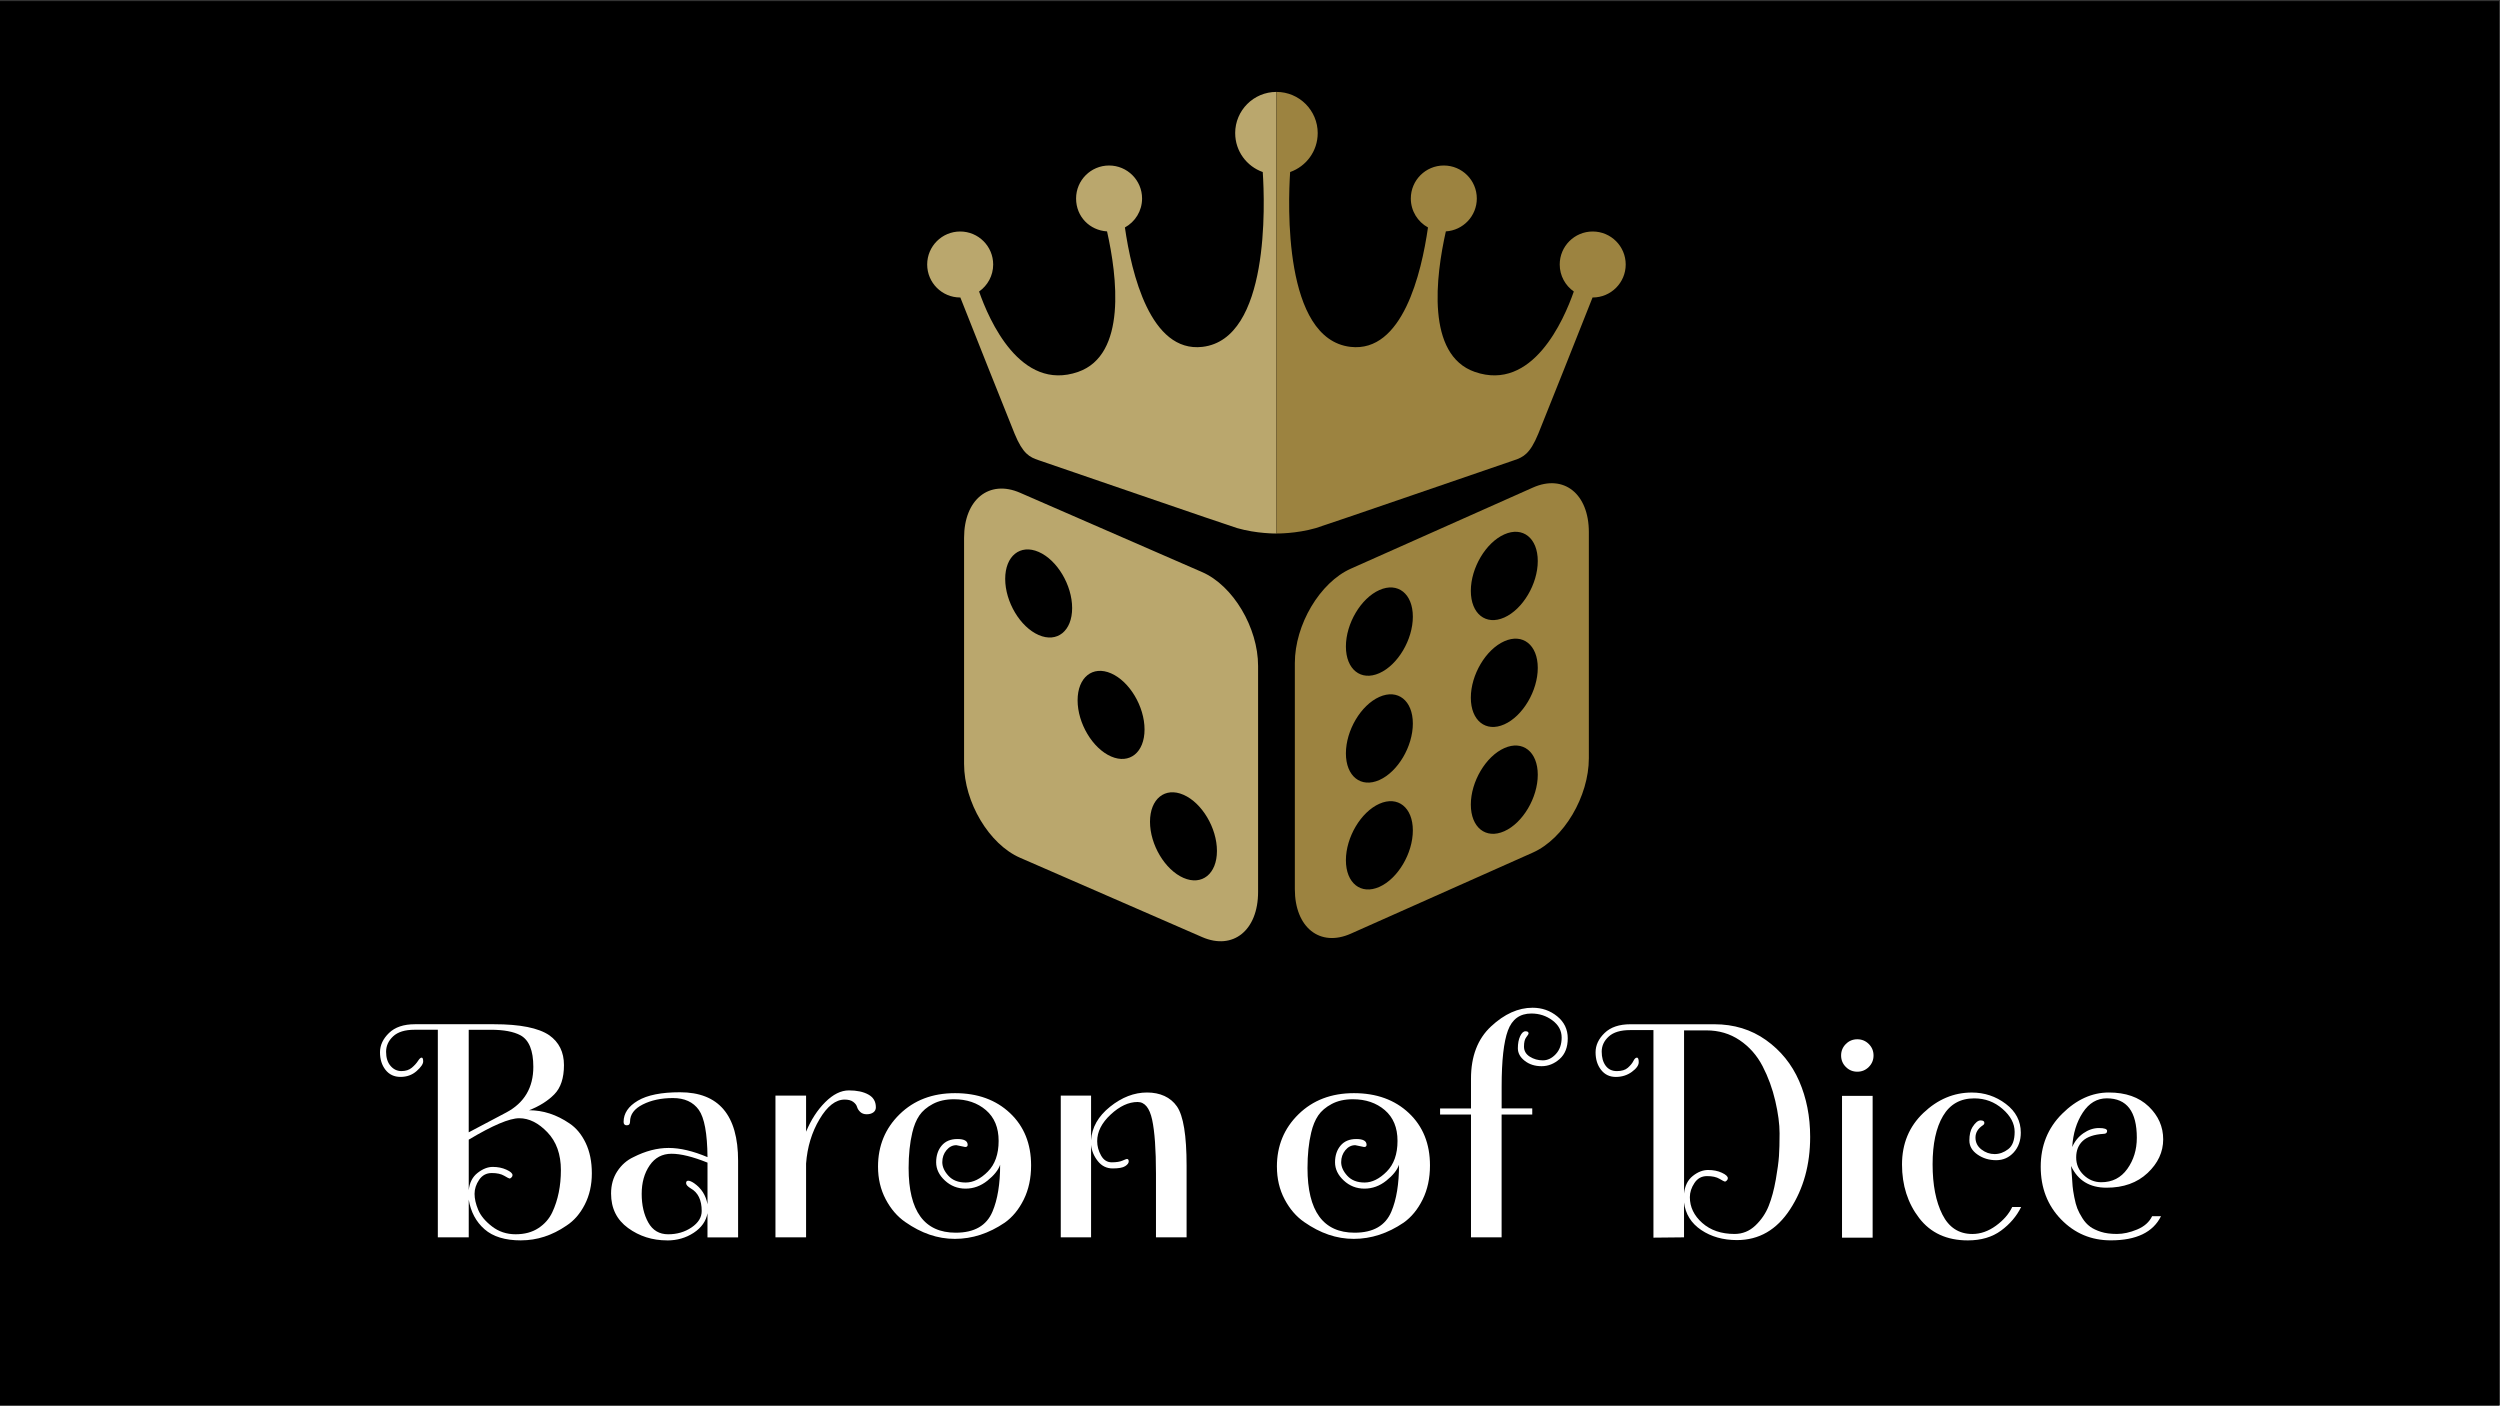 <?xml version="1.0" encoding="UTF-8"?><svg xmlns="http://www.w3.org/2000/svg" viewBox="0 0 1366 768"><rect x="0" y="0" width="1366" height="768" fill="#333333" stroke="none"/><defs><style>.cls-1{fill:#fff;}.cls-2{fill:#9c8340;}.cls-3{fill:#baa76d;}</style></defs><g id="Layer_1"><rect x="-.52" y=".61" width="1366" height="768"/></g><g id="Layer_2"><path class="cls-1" d="m284.72,677.75c-8.7,0-15.36-2.03-19.99-6.11-4.63-4.07-7.5-9.45-8.61-16.14v20.57h-16.89v-113.41h-12.71c-5.24,0-9.15,1.2-11.71,3.6-2.57,2.4-3.85,5.21-3.85,8.45s.81,5.8,2.43,7.69c1.62,1.9,3.6,2.84,5.94,2.84s4.24-.61,5.69-1.84c1.45-1.23,2.56-2.45,3.35-3.68.78-1.23,1.45-1.84,2.01-1.84s.84.7.84,2.09-1.2,3.15-3.6,5.27c-2.4,2.12-5.33,3.18-8.78,3.18s-6.19-1.28-8.2-3.85c-2.01-2.56-3.01-5.77-3.01-9.62s1.65-7.36,4.93-10.54c3.29-3.18,8-4.77,14.13-4.77h43.32c14.16,0,24.2,2.01,30.11,6.02,5.35,3.79,8.03,9.23,8.03,16.31s-1.76,12.41-5.27,15.97c-3.51,3.57-8.11,6.47-13.8,8.7,7.69,0,15.05,2.4,22.08,7.19,3.68,2.45,6.63,6.02,8.87,10.71,2.23,4.68,3.35,10.2,3.35,16.56s-1.28,12.04-3.85,17.06c-2.57,5.02-5.91,8.87-10.04,11.54-7.81,5.35-16.06,8.03-24.76,8.03Zm-28.6-59.05l20.57-10.87c9.81-5.24,14.72-13.55,14.72-24.92,0-8.92-2.34-14.66-7.03-17.23-3.79-2.01-9.15-3.01-16.06-3.01h-12.21v56.04Zm12.55,22.25c-2.9,0-5.19,1.23-6.86,3.68-1.67,2.45-2.51,5.02-2.51,7.69s.67,5.6,2.01,8.78,3.85,6.19,7.53,9.03c3.68,2.84,7.97,4.27,12.88,4.27s9.06-1.11,12.46-3.35c3.4-2.23,5.94-5.13,7.61-8.7,3.12-6.69,4.68-14.36,4.68-23s-2.45-15.53-7.36-20.66c-4.91-5.13-10.04-7.69-15.39-7.69s-14.55,3.9-27.6,11.71v27.6c.44-4.12,2.06-7.28,4.85-9.45,2.79-2.17,5.55-3.26,8.28-3.26s5.21.5,7.44,1.51c2.23,1,3.35,2.01,3.35,3.01,0,.45-.2.87-.59,1.25-.39.39-.73.58-1,.58s-1.25-.5-2.93-1.5c-1.67-1-3.96-1.51-6.86-1.51Z"/><path class="cls-1" d="m364.5,677.75c-8.03,0-15.14-2.26-21.33-6.77s-9.28-10.79-9.28-18.82c0-4.68,1.14-8.75,3.43-12.21,2.28-3.46,5.21-6.02,8.78-7.69,6.58-3.35,12.99-5.02,19.24-5.02s13.32,1.67,21.24,5.02c-.11-12.93-1.7-21.55-4.77-25.84-3.07-4.29-7.78-6.44-14.13-6.44s-11.85,1.17-16.48,3.51c-4.63,2.34-6.94,5.46-6.94,9.37,0,1.34-.59,2.01-1.76,2.01s-1.76-.61-1.76-1.84c0-4.68,2.59-8.56,7.78-11.62,5.19-3.07,12.85-4.6,23-4.6,21.19,0,31.78,12.49,31.78,37.47v41.82h-16.73v-13.21c-.78,4.35-3.29,7.92-7.53,10.71-4.24,2.79-9.09,4.18-14.55,4.18Zm14.72-31.28c4.01,2.79,6.47,6.64,7.36,11.54v-22.75c-8.03-3.23-14.58-4.85-19.65-4.85s-9.06,2.12-11.96,6.36c-2.9,4.24-4.35,9.42-4.35,15.56s1.2,11.35,3.6,15.64c2.4,4.29,6.02,6.44,10.87,6.44s9.12-1.25,12.8-3.76c3.68-2.51,5.52-5.49,5.52-8.95,0-6.02-2.01-10.15-6.02-12.38-1.67-1-2.51-1.95-2.51-2.84s.39-1.34,1.17-1.34,1.84.45,3.18,1.34Z"/><path class="cls-1" d="m478.58,604.99c0,1.23-.48,2.17-1.42,2.84-.95.67-2.15,1-3.6,1s-2.62-.42-3.51-1.25c-.89-.84-1.48-1.76-1.76-2.76-.28-1-.98-1.92-2.09-2.76-1.12-.84-2.68-1.25-4.68-1.25-4.91,0-9.48,3.57-13.72,10.71-4.24,7.14-6.69,15.22-7.36,24.25v40.31h-16.73v-77.45h16.73v19.74c2.68-6.47,6.16-11.85,10.45-16.14,4.29-4.29,8.61-6.44,12.96-6.44s7.89.75,10.62,2.26c2.73,1.51,4.1,3.82,4.1,6.94Z"/><path class="cls-1" d="m479.75,637.44c0-11.37,3.93-20.91,11.79-28.6,7.86-7.69,17.95-11.54,30.28-11.54s22.33,3.63,30.03,10.87c7.69,7.25,11.54,16.78,11.54,28.6,0,7.03-1.34,13.24-4.01,18.65-2.68,5.41-6.13,9.62-10.37,12.63-8.7,5.91-17.79,8.87-27.27,8.87s-18.29-3.07-27.1-9.2c-4.35-3.01-7.92-7.16-10.71-12.46-2.79-5.29-4.18-11.23-4.18-17.81Zm47.67-10.71l-4.85-1c-2.12,0-3.93.92-5.44,2.76s-2.26,4.01-2.26,6.52,1.11,4.99,3.35,7.44c2.23,2.45,5.38,3.68,9.45,3.68s8.08-1.98,12.04-5.94c3.96-3.96,5.94-9.56,5.94-16.81s-2.32-12.85-6.94-16.81c-4.63-3.96-10.45-5.94-17.48-5.94-4.46,0-8.31.87-11.54,2.59-3.24,1.73-5.69,3.82-7.36,6.27-1.67,2.45-2.96,5.58-3.85,9.37-1.34,5.58-2.01,12.04-2.01,19.4,0,23.53,8.59,35.29,25.76,35.29,10.15,0,16.84-3.85,20.07-11.54,2.79-6.58,4.18-15.11,4.18-25.59-1,2.9-3.32,5.8-6.94,8.7-3.63,2.9-7.61,4.35-11.96,4.35s-8.11-1.48-11.29-4.43c-3.18-2.95-4.77-6.27-4.77-9.95s1-6.72,3.01-9.12c2.01-2.4,4.88-3.6,8.61-3.6s5.6,1.06,5.6,3.18c0,.78-.45,1.17-1.34,1.17Z"/><path class="cls-1" d="m601.6,631.33c1.39,2.51,3.35,3.76,5.85,3.76s4.46-.31,5.85-.92c1.39-.61,2.2-.92,2.43-.92.67,0,1,.45,1,1.34s-.64,1.76-1.92,2.59c-1.28.84-3.57,1.25-6.86,1.25s-6-1.34-8.11-4.01c-2.12-2.68-3.35-5.63-3.68-8.87v50.52h-16.56v-77.45h16.56v24.42c.44-7.03,3.9-13.13,10.37-18.32,6.47-5.19,13.21-7.78,20.24-7.78s12.8,2.54,16.31,7.61c3.51,5.08,5.27,15.87,5.27,32.37v39.14h-16.73v-34.79c0-13.16-.7-22.97-2.09-29.44-1.4-6.47-4.04-9.7-7.95-9.7-4.91,0-9.81,2.29-14.72,6.86-4.91,4.57-7.36,9.42-7.36,14.55,0,2.68.69,5.27,2.09,7.78Z"/><path class="cls-1" d="m697.7,637.44c0-11.37,3.93-20.91,11.79-28.6,7.86-7.69,17.95-11.54,30.28-11.54s22.33,3.63,30.03,10.87c7.69,7.25,11.54,16.78,11.54,28.6,0,7.03-1.34,13.24-4.01,18.65-2.68,5.41-6.13,9.62-10.37,12.63-8.7,5.91-17.79,8.87-27.26,8.87s-18.29-3.07-27.1-9.2c-4.35-3.01-7.92-7.16-10.71-12.46-2.79-5.29-4.18-11.23-4.18-17.81Zm47.67-10.71l-4.85-1c-2.12,0-3.93.92-5.44,2.76-1.5,1.84-2.26,4.01-2.26,6.52s1.11,4.99,3.35,7.44c2.23,2.45,5.38,3.68,9.45,3.68s8.08-1.98,12.04-5.94,5.94-9.56,5.94-16.81-2.32-12.85-6.94-16.81c-4.63-3.96-10.45-5.94-17.48-5.94-4.46,0-8.31.87-11.54,2.59-3.24,1.73-5.69,3.82-7.36,6.27-1.67,2.45-2.96,5.58-3.85,9.37-1.34,5.58-2.01,12.04-2.01,19.4,0,23.53,8.59,35.29,25.76,35.29,10.15,0,16.84-3.85,20.07-11.54,2.79-6.58,4.18-15.11,4.18-25.59-1,2.9-3.32,5.8-6.94,8.7-3.62,2.9-7.61,4.35-11.96,4.35s-8.11-1.48-11.29-4.43c-3.18-2.95-4.77-6.27-4.77-9.95s1-6.72,3.01-9.12c2.01-2.4,4.88-3.6,8.62-3.6s5.6,1.06,5.6,3.18c0,.78-.45,1.17-1.34,1.17Z"/><path class="cls-1" d="m820.48,609v67.08h-16.73v-67.08h-16.89v-3.34h16.89v-16.23c0-12.27,3.65-21.8,10.96-28.6,7.3-6.8,14.86-10.2,22.67-10.2,5.13,0,9.62,1.56,13.47,4.68,3.85,3.12,5.77,7.14,5.77,12.04s-1.48,8.67-4.43,11.29c-2.96,2.62-6.25,3.93-9.87,3.93s-6.69-.97-9.2-2.93c-2.51-1.95-3.76-4.24-3.76-6.86s.42-4.82,1.25-6.61c.84-1.78,1.81-2.68,2.93-2.68s1.67.39,1.67,1.17c0,.33-.42,1.03-1.25,2.09-.84,1.06-1.25,2.76-1.25,5.1s1.06,4.18,3.18,5.52c2.12,1.34,4.49,2.01,7.11,2.01s4.99-1.14,7.11-3.43c2.12-2.29,3.18-5.3,3.18-9.03s-1.67-6.86-5.02-9.37-7.19-3.76-11.54-3.76c-6.25,0-10.51,3.09-12.8,9.28-2.29,6.19-3.43,16.42-3.43,30.69v11.88h16.73v3.34h-16.73Z"/><path class="cls-1" d="m920.17,676.08l-16.73.17v-113.41h-12.71c-5.24,0-9.15,1.17-11.71,3.51-2.57,2.34-3.85,5.1-3.85,8.28s.73,5.75,2.17,7.69c1.45,1.95,3.48,2.93,6.11,2.93s4.63-.61,6.02-1.84c1.39-1.23,2.4-2.45,3.01-3.68.61-1.23,1.25-1.84,1.92-1.84s1,.84,1,2.51-1.25,3.43-3.76,5.27c-2.51,1.84-5.44,2.76-8.78,2.76s-6.02-1.28-8.03-3.85c-2.01-2.56-3.01-5.77-3.01-9.62s1.65-7.36,4.93-10.54c3.29-3.18,8-4.77,14.13-4.77h45.83c10.71,0,20.1,2.87,28.19,8.61,8.08,5.75,14.13,13.21,18.15,22.42,4.01,9.2,6.02,19.38,6.02,30.53,0,15.17-3.65,28.35-10.96,39.56-7.3,11.21-16.98,16.81-29.02,16.81-7.58,0-14.11-1.84-19.57-5.52-5.46-3.68-8.59-8.7-9.37-15.05v19.07Zm50.1-31.36c.95-5.41,1.53-9.76,1.76-13.05.22-3.29.33-7.44.33-12.46s-.78-10.9-2.34-17.65c-1.56-6.75-3.88-13.07-6.94-18.99-3.07-5.91-7.25-10.65-12.55-14.22-5.3-3.57-11.35-5.35-18.15-5.35h-12.21v89.16c.44-4.24,2.03-7.44,4.77-9.62,2.73-2.17,5.52-3.26,8.36-3.26s5.35.5,7.53,1.51c2.17,1,3.26,2.01,3.26,3.01,0,.45-.2.87-.59,1.25s-.73.58-1,.58-1.25-.5-2.93-1.51c-1.67-1-3.96-1.5-6.86-1.5s-5.19,1.25-6.86,3.76c-1.67,2.51-2.51,5.1-2.51,7.78,0,5.35,2.26,10.04,6.77,14.05,4.52,4.01,10.4,6.02,17.65,6.02,4.35,0,8.14-1.53,11.37-4.6,3.23-3.07,5.66-6.63,7.28-10.71,1.62-4.07,2.9-8.81,3.85-14.22Z"/><path class="cls-1" d="m1008.57,582.99c-1.73-1.73-2.59-3.82-2.59-6.27s.86-4.54,2.59-6.27c1.73-1.73,3.82-2.59,6.27-2.59s4.54.87,6.27,2.59c1.73,1.73,2.59,3.82,2.59,6.27s-.87,4.54-2.59,6.27c-1.73,1.73-3.82,2.59-6.27,2.59s-4.55-.86-6.27-2.59Zm14.64,15.81v77.45h-16.73v-77.45h16.73Z"/><path class="cls-1" d="m1099.49,659.52h4.85c-2.45,5.02-6.11,9.31-10.96,12.88-4.85,3.57-10.9,5.35-18.15,5.35-11.49,0-20.35-4.07-26.6-12.21-6.25-8.14-9.37-17.9-9.37-29.27s3.9-20.77,11.71-28.19c7.8-7.41,16.62-11.12,26.43-11.12,6.91,0,13.1,2.06,18.57,6.19,5.46,4.13,8.2,9.37,8.2,15.72,0,4.35-1.28,7.95-3.85,10.79-2.57,2.84-5.77,4.27-9.62,4.27s-7.25-1.03-10.2-3.09c-2.96-2.06-4.43-4.63-4.43-7.69s.56-5.49,1.67-7.28c1.56-2.45,3.04-3.68,4.43-3.68s2.09.45,2.09,1.34c0,.56-.28,1-.84,1.34-2.68,1.79-4.01,4.01-4.01,6.69s1.09,4.85,3.26,6.52c2.17,1.67,4.57,2.51,7.19,2.51s5.1-.89,7.44-2.68c2.34-1.78,3.51-4.93,3.51-9.45s-2.2-8.7-6.61-12.54c-4.41-3.85-9.56-5.77-15.47-5.77-7.58,0-13.27,3.21-17.06,9.62-3.79,6.41-5.69,15.22-5.69,26.43s1.78,20.35,5.35,27.43c3.57,7.08,9.03,10.62,16.39,10.62,4.46,0,8.75-1.51,12.88-4.52,4.12-3.01,7.08-6.41,8.87-10.2Z"/><path class="cls-1" d="m1141.97,670.22c1.56,1.12,3.54,2.06,5.94,2.84,2.4.78,5.32,1.17,8.78,1.17s7.14-.81,11.04-2.43c3.9-1.62,6.63-4.04,8.2-7.28h4.85c-4.35,8.81-13.49,13.21-27.43,13.21-10.71,0-19.77-3.82-27.18-11.46-7.42-7.64-11.12-17.23-11.12-28.77s3.9-21.19,11.71-28.94c7.8-7.75,16.31-11.62,25.51-11.62s16.45,2.54,21.75,7.61c5.3,5.08,7.95,11.07,7.95,17.98s-2.84,13.05-8.53,18.4-13.16,8.03-22.41,8.03-15.72-3.96-19.4-11.88c.11.78.25,2.46.42,5.02.17,2.57.31,4.57.42,6.02.11,1.45.42,3.46.92,6.02.5,2.57,1.06,4.63,1.67,6.19.61,1.56,1.53,3.32,2.76,5.27,1.23,1.95,2.62,3.49,4.18,4.6Zm25.59-48.51c0-14.38-5.46-21.58-16.39-21.58-5.35,0-9.73,2.59-13.13,7.78-3.4,5.19-5.33,11.46-5.77,18.82,1.34-3.12,3.37-5.63,6.1-7.53,2.73-1.89,5.58-2.84,8.53-2.84s4.43.53,4.43,1.59-.67,1.59-2.01,1.59c-5.13.33-8.89,1.62-11.29,3.85-2.4,2.23-3.6,5.24-3.6,9.03s1.36,7,4.1,9.62c2.73,2.62,5.94,3.93,9.62,3.93,6.02,0,10.76-2.43,14.22-7.28,3.46-4.85,5.19-10.51,5.19-16.98Z"/><path class="cls-3" d="m674.91,72.76c0,9.82,6.29,18.15,15.06,21.24,1.13,17.13,3.86,91.26-32.98,95.53-28.4,3.29-38.74-40.14-42.34-65.25,5.59-3.06,9.38-9,9.38-15.82,0-9.96-8.07-18.03-18.03-18.03s-18.03,8.07-18.03,18.03,7.48,17.4,16.92,17.97c5.49,24.46,10.92,67.49-15.84,76.78-31.52,10.94-48.64-28.31-54.08-43.93,4.65-3.26,7.7-8.65,7.7-14.76,0-9.96-8.07-18.03-18.03-18.03s-18.03,8.07-18.03,18.03,8.07,18.03,18.03,18.03c.03,0,.06,0,.09,0,5.56,14.04,25.75,64.97,29.66,74.47,4.54,11.04,8.21,12.77,13.08,14.42,6.94,2.34,103.94,35.79,108.45,37.1,10.8,3.13,21.52,2.97,21.52,2.97V50.22c-12.45,0-22.54,10.09-22.54,22.54Z"/><path class="cls-2" d="m719.99,72.76c0,9.82-6.29,18.15-15.06,21.24-1.13,17.13-3.86,91.26,32.98,95.53,28.4,3.29,38.74-40.14,42.34-65.25-5.59-3.06-9.38-9-9.38-15.82,0-9.96,8.07-18.03,18.03-18.03,9.96,0,18.03,8.07,18.03,18.03,0,9.58-7.48,17.4-16.92,17.97-5.49,24.46-10.92,67.49,15.84,76.78,31.52,10.94,48.64-28.31,54.08-43.93-4.65-3.26-7.7-8.65-7.7-14.76,0-9.96,8.07-18.03,18.03-18.03s18.03,8.07,18.03,18.03c0,9.96-8.07,18.03-18.03,18.03-.03,0-.06,0-.09,0-5.56,14.04-25.75,64.97-29.66,74.47-4.54,11.04-8.21,12.77-13.08,14.42-6.94,2.34-103.94,35.79-108.45,37.1-10.8,3.13-21.52,2.97-21.52,2.97V95.3s0-22.54,0-22.54v-22.54c12.45,0,22.54,10.09,22.54,22.54Z"/><path class="cls-3" d="m656.84,312.59l-99.49-43.35c-16.89-7.36-30.58,3.67-30.58,24.64v123.51c0,20.96,13.69,43.93,30.58,51.28l99.49,43.35c16.89,7.36,30.58-3.67,30.58-24.64v-123.51c0-20.96-13.69-43.93-30.58-51.28Zm-89.31,34.39c-10.1-4.4-18.29-18.13-18.29-30.67s8.19-19.14,18.29-14.74c10.1,4.4,18.29,18.13,18.29,30.67s-8.19,19.14-18.29,14.74Zm39.56,66.35c-10.1-4.4-18.29-18.13-18.29-30.67s8.19-19.14,18.29-14.74c10.1,4.4,18.29,18.13,18.29,30.67s-8.19,19.14-18.29,14.74Zm39.56,66.35c-10.1-4.4-18.29-18.13-18.29-30.67s8.19-19.14,18.29-14.74c10.1,4.4,18.29,18.13,18.29,30.67s-8.19,19.14-18.29,14.74Z"/><path class="cls-2" d="m707.5,362.31v123.51c0,20.96,13.69,31.86,30.58,24.34l99.49-44.32c16.89-7.52,30.58-30.62,30.58-51.58v-123.51c0-20.96-13.69-31.86-30.58-24.34l-99.49,44.32c-16.89,7.52-30.58,30.62-30.58,51.58Zm96.16,77.31c0-12.54,8.19-26.35,18.29-30.85,10.1-4.5,18.29,2.02,18.29,14.56,0,12.54-8.19,26.35-18.29,30.85-10.1,4.5-18.29-2.02-18.29-14.56Zm0-58.39c0-12.54,8.19-26.35,18.29-30.85,10.1-4.5,18.29,2.02,18.29,14.56,0,12.54-8.19,26.35-18.29,30.85-10.1,4.5-18.29-2.02-18.29-14.56Zm0-58.39c0-12.54,8.19-26.35,18.29-30.85,10.1-4.5,18.29,2.02,18.29,14.56,0,12.54-8.19,26.35-18.29,30.85-10.1,4.5-18.29-2.02-18.29-14.56Zm-68.26,147.19c0-12.54,8.19-26.35,18.29-30.85,10.1-4.5,18.29,2.02,18.29,14.56,0,12.54-8.19,26.35-18.29,30.85-10.1,4.5-18.29-2.02-18.29-14.56Zm0-58.39c0-12.54,8.19-26.35,18.29-30.85,10.1-4.5,18.29,2.02,18.29,14.56,0,12.54-8.19,26.35-18.29,30.85-10.1,4.5-18.29-2.02-18.29-14.56Zm0-58.39c0-12.54,8.19-26.35,18.29-30.85,10.1-4.5,18.29,2.02,18.29,14.56,0,12.54-8.19,26.35-18.29,30.85-10.1,4.5-18.29-2.02-18.29-14.56Z"/></g></svg>